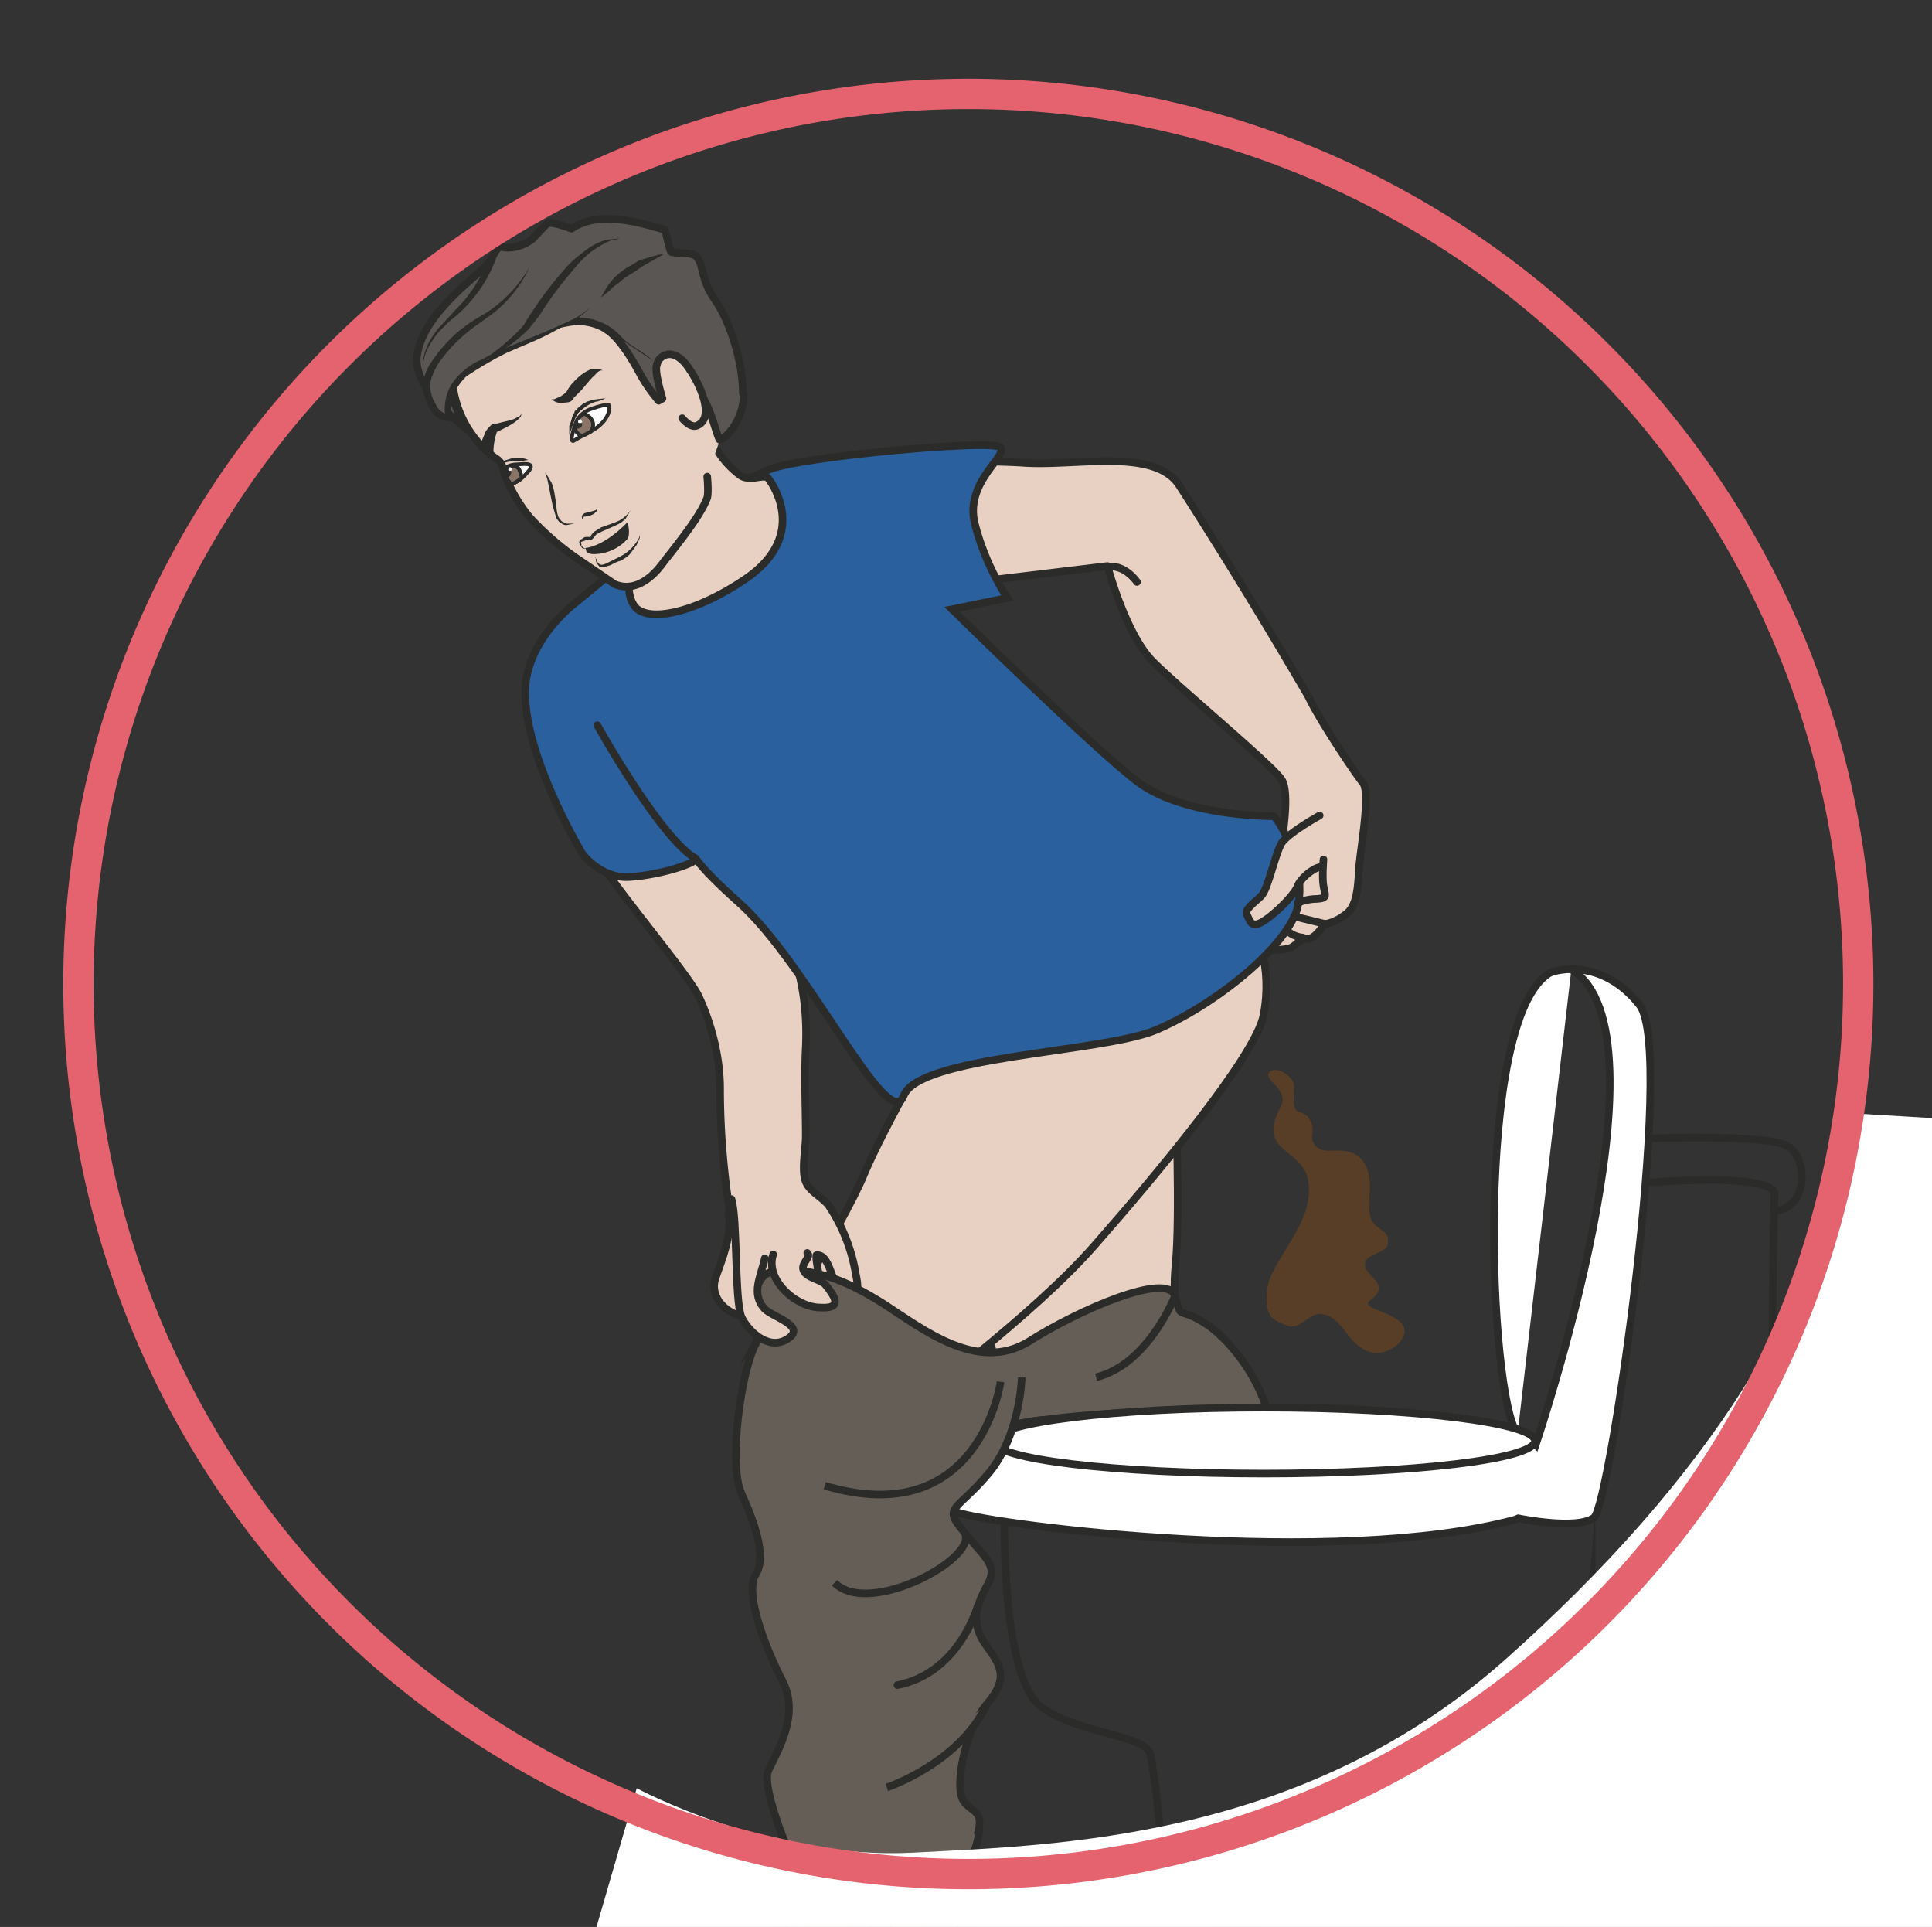 <svg xmlns="http://www.w3.org/2000/svg" viewBox="0 0 318.6 317.7"><rect x="0" y="0" width="318.6" height="317.7" fill="#333333" stroke="none"/><defs><clipPath id="a"><path d="M0 254.2h254.9V0H0v254.2z"/></clipPath><clipPath id="b"><path d="M0 254.2h254.9V0H0v254.2z"/></clipPath><clipPath id="c"><path d="M0 254.2h254.9V0H0v254.2z"/></clipPath></defs><g clip-path="url(#a)" transform="matrix(1.25 0 0 -1.25 0 317.7)"><path d="M155.1 109.6s.6-16 0-22.1c-.6-6.1.6-7 2.7-9.4 2.1-2.3 8.3-9.7 7.2-9.7-1.1 0-13.6-.4-21.6-1.8-5.5-1-9.6.5-11.4 5.3-1.9 4.8-1.8 13.2-1.8 13.2l24.9 24.5z" fill-rule="evenodd" fill="#e8d1c3"/><path stroke-linejoin="round" d="M155.1 109.6s.6-16 0-22.1c-.6-6.1.6-7 2.7-9.4 2.1-2.3 8.3-9.7 7.2-9.7-1.1 0-13.6-.4-21.6-1.8-5.5-1-9.6.5-11.4 5.3-1.9 4.8-1.8 13.2-1.8 13.2l24.9 24.5z" stroke="#2b2b2a" stroke-linecap="round" stroke-miterlimit="10" fill="none"/><path stroke-linejoin="round" d="M124 118.3s-7.3-12.6-10-19c-2.6-6.5-14.3-24.7-15-30.2-.7-5.6 5.5-40.1 7-49.3 1.5-9.2 5.4-17.6 3.2-20.2-2.2-2.6-2.3-8.6-1.9-10 .4-1.2 9.2 2 13 6s3 13.1 1.5 17.8c-1.4 4.7-1 30-2.6 40.8-1.6 11 .5 14.2.5 14.2s16.7 12.3 24.7 21.5c8 9.1 21.3 25 22.3 30.4 1.2 6.4-.9 11.4-2.3 12-1.4.6-39.8-14-39.8-14" fill-rule="evenodd" stroke="#2b2b2a" stroke-linecap="round" stroke-miterlimit="10" fill="#e8d1c3"/><path stroke-linejoin="round" d="M76.2 153.1c.4-2 2.4-4.1 3.4-6 1-2-1.8-4-.8-6 2-3.7 12-15.4 13.4-18.4 1.7-3.7 2.8-8 2.8-12.1 0-8.2 1-15.8 2.6-23.6.6-3.1 1.4-6.6 4-9 1.2-1.1 9.4-4.8 8.2-.6-3.4 2-7 1.9-6.7 7 3.5.8 2-3.5 4.4-3.5 2.2 0 0 6.2.2 7.7 1.9.2 2-4.1 3.4-5 2.1-1.6 2.3.3 1.8 2.5a23 23 0 01-3.6 9.1c-1 1.2-2.5 1.8-3 3.1-.6 1.5 0 4.3 0 6 0 3.8-.2 7.8 0 11.7.3 6.5-1 11.7-3.6 17.5-1.7 3.8-3.9 8.1-6.3 11.6-1 1.4-11.2 19-14 14.6" fill-rule="evenodd" stroke="#2b2b2a" stroke-linecap="round" stroke-miterlimit="10" fill="#e8d1c3"/><path d="M106 .6s-2.6-5.2-10-8c-7.2-2.6-15.5-7.8-14.6-11.4.8-3.5 8.3-6.3 14.7-3.3 6.4 3 10.7 5.4 17 5.3 6.3 0 15.5 1.2 14 8.4-1.4 7.2-21 9-21 9" fill="#2b2b2a"/><path d="M106 .6s-2.6-5.2-10-8c-7.2-2.6-15.5-7.8-14.6-11.4.8-3.5 8.3-6.3 14.7-3.3 6.4 3 10.7 5.4 17 5.3 6.3 0 15.5 1.2 14 8.4-1.4 7.2-21 9-21 9z" stroke="#fff" stroke-miterlimit="10" fill="none"/><path d="M99.7 77c.7 1.3-2 9.3 3 9.6 5 .2 8.8-1.2 14-4.5 5.1-3.3 12.3-9 19-4.9 6.6 4.2 18.4 9.3 19.3 6 1-3.3.2-1.3 3.7-3.4s8.5-8.2 9.2-15.2c.8-7-11.7-9.2-11.7-9.2s-22.1 7-26 5.5c-4-1.6-9.5 1-5.4-5.5 4-6.4 7.4-7 5.4-10.4-2-3.6-1.7-5.7 0-8 1.7-2.4 3-4.1 0-7.6s-4.4-11.3-3-12.9c1.2-1.6 3-1 1.4-5.4-1.6-4.5-2-9.3-1.5-10.5.5-1.1 6.6-2.7 5.4-6.7S117-14 109.2-12.6c-7.8 1.4-10.1 9.1-6.5 12.2 3.6 3 4.4 4.2 3.3 6-1.1 2-5.8 12.8-4.6 15.1 1.1 2.4 4.2 7.3 1.8 11.8-2.3 4.5-5 11.5-3.5 14 1.5 2.3-.2 7-1.9 10.7s-.1 16.2 2 19.9" fill-rule="evenodd" fill="#645e56"/><path d="M99.7 77c.7 1.3-2 9.3 3 9.6 5 .2 8.8-1.2 14-4.5 5.1-3.3 12.3-9 19-4.9 6.6 4.2 18.4 9.3 19.3 6 1-3.3.2-1.3 3.7-3.4s8.5-8.2 9.2-15.2c.8-7-11.7-9.2-11.7-9.2s-22.1 7-26 5.5c-4-1.6-9.5 1-5.4-5.5 4-6.4 7.4-7 5.4-10.4-2-3.6-1.7-5.7 0-8 1.7-2.4 3-4.1 0-7.6s-4.4-11.3-3-12.9c1.2-1.6 3-1 1.4-5.4-1.6-4.5-2-9.3-1.5-10.5.5-1.1 6.6-2.7 5.4-6.7S117-14 109.2-12.6c-7.8 1.4-10.1 9.1-6.5 12.2 3.6 3 4.4 4.2 3.3 6-1.1 2-5.8 12.8-4.6 15.1 1.1 2.4 4.2 7.3 1.8 11.8-2.3 4.5-5 11.5-3.5 14 1.5 2.3-.2 7-1.9 10.7s-.1 16.2 2 19.9z" stroke="#2b2b2a" stroke-miterlimit="10" fill="none"/><path d="M115.1 192.6c0 .4 13.2 1 20.2.5 7-.4 17.1 2 20.3-3a755 755 0 0017-27.8c1.5-3.2 6.3-10.3 7.2-11.4 1-1.2-.2-8.1-.4-10.2-.3-2 0-5.6-1.7-7s-3-1.4-3-1.4-1.1-2-2.3-2-1.5-1.2-2.7-1.3a7.2 7.2 0 00-2.6 0c-.5.2 2 13.7 2 14 0 .3 1.1 6.6 0 8.3-1.1 1.8-13.4 12-17 15.6-3.6 3.6-6 12.6-6 12.6l-23.3-2.8c-2.7-.3-7.3 14-7.7 15.9" fill-rule="evenodd" fill="#e8d1c3"/><path stroke-linejoin="round" d="M115.1 192.6c0 .4 13.2 1 20.2.5 7-.4 17.1 2 20.3-3a755 755 0 0017-27.8c1.5-3.2 6.3-10.3 7.2-11.4 1-1.2-.2-8.1-.4-10.2-.3-2 0-5.6-1.7-7s-3-1.4-3-1.4-1.1-2-2.3-2-1.5-1.2-2.7-1.3a7.2 7.2 0 00-2.6 0c-.5.2 2 13.7 2 14 0 .3 1.1 6.6 0 8.3-1.1 1.8-13.4 12-17 15.6-3.6 3.6-6 12.6-6 12.6l-23.3-2.8c-2.7-.3-7.3 14-7.7 15.9z" stroke="#2b2b2a" stroke-linecap="round" stroke-miterlimit="10" fill="none"/><path d="M93.5 188.8l7.9 3.4c3.8 1.7 29.1 4 30.5 3 1.4-1-4.7-4.5-3.3-10.1s4.3-9.8 4.3-9.8l-7.3-1.5s18.4-18.1 24.4-22.7c6-4.6 17.5-4.6 18-4.6s5-7.4 2.9-12.9c-2.3-5.4-11.3-12.3-18.4-15.3-7.2-3-31.4-3.4-33.3-8.7-2-5.2-12.7 17.5-21.7 25.5-6.3 5.6-5.7 6.3-5.8 5.7 0-.5-4.4-2-8.4-2.3-4-.4-6.5 3.1-6.5 3.1s-9 15-7.3 23.4c1.2 5.9 6.6 9.8 6.6 9.8s9.4 7.7 11.7 9.9c2.3 2.2 5.7 4 5.7 4" fill-rule="evenodd" fill="#2a609e"/><path d="M93.5 188.8l7.9 3.4c3.8 1.7 29.1 4 30.5 3 1.4-1-4.7-4.5-3.3-10.1s4.3-9.8 4.3-9.8l-7.3-1.5s18.4-18.1 24.4-22.7c6-4.6 17.5-4.6 18-4.6s5-7.4 2.9-12.9c-2.3-5.4-11.3-12.3-18.4-15.3-7.2-3-31.4-3.4-33.3-8.7-2-5.2-12.7 17.5-21.7 25.5-6.3 5.6-5.7 6.3-5.8 5.7 0-.5-4.4-2-8.4-2.3-4-.4-6.5 3.1-6.5 3.1s-9 15-7.3 23.4c1.2 5.9 6.6 9.8 6.6 9.8s9.4 7.7 11.7 9.9c2.3 2.2 5.7 4 5.7 4z" stroke="#2b2b2a" stroke-miterlimit="10" fill="none"/><path d="M101.4 191s5.8-7.3-3.2-13.3c-6.7-4.5-12.7-5.6-14.4-3.6-1.5 1.8-.5 5-.5 5s.7 2.5-2.3 4a18 18 0 00-5.6 5.7l18.2 11.7s-1.4-4.8 4-9c1.4-1 3.3.3 3.8-.5" fill-rule="evenodd" fill="#e8d1c3"/><path stroke-linejoin="round" d="M101.4 191s5.8-7.3-3.2-13.3c-6.7-4.5-12.7-5.6-14.4-3.6-1.5 1.8-.5 5-.5 5s.7 2.5-2.3 4a18 18 0 00-5.6 5.7l18.2 11.7s-1.4-4.8 4-9c1.4-1 3.3.3 3.8-.5z" stroke="#2b2b2a" stroke-linecap="round" stroke-miterlimit="10" fill="none"/><path stroke-linejoin="round" d="M93.3 191.3s.2-2 0-2.8c-.7-1.8-2.2-4-5.7-8.4-.5-.7-3.1-4.4-6.5-3l-4.4 3a37.2 37.2 0 00-6.8 5.8 20.4 20.4 0 00-3.4 5.9c-.2 1-.4 1.5-1.1 1.9a14 14 0 00-5.6 9.2c-.7 5.7-1.1 11 0 11.4 2.4.9 15.1 9.8 21.2 6 0 0 5.6-2.2 11.7-13.4 0 0 .9-5 2.6-9.8" stroke="#2b2b2a" stroke-linecap="round" stroke-miterlimit="10" fill="#e8d1c3"/><path d="M77.4 181.8h-.5a1 1 0 00-.3.4c-.1.1-.3.4-.1.7l.3.2.3.2c.4.1.8 0 .8 0 0 .2.3.6.6.8l.8.5 1.7.6.7.3.6.4a5.6 5.6 0 011 1.1l-.2-.3-.6-1-.6-.5-.8-.4-1.6-.7-.8-.4-.5-.6c-.2-.2-.5-.2-.6-.2h-.3l-.6-.2c-.1 0 0-.3 0-.4 0-.2.2-.3.3-.4.2-.1.4 0 .4 0M84.4 183.6v-.4l-.4-.9-.8-1.1c-.3-.4-.8-.7-1.3-1-.5-.1-1-.4-1.4-.6l-.7-.2a1 1 0 00-.7 0l-.4.5-.1.4v.3h-.2.1l.2-.2c0-.2.2-.6.5-.7.3-.1.7.1 1.1.3l1.4.7a5.9 5.9 0 012.6 2.5l.1.4M71.9 191.8l.2-.2.6-1c.4-.7.5-2 .7-3 0-.6.1-1.2.3-1.7l.4-.5.6-.3H75.8l-1.1-.2c-.2 0-.5.1-.7.3-.3.1-.4.4-.6.6l-.5 1.7-.6 3a6.1 6.1 0 01-.4 1.3M78.8 187v-.1l-.2-.3-.4-.3-.5-.2-.7-.1-.1-.2v-.1h-.1c0 .2-.1.3 0 .4 0 .2.2.3.4.4l.4.1.4.1.4.1.4.2" fill="#2b2b2a"/><path d="M77.3 181.9s2.3.1 5.5 3.4c0 0 .4-1.5 0-2.2a6 6 0 00-4-2c-1.8-.2-1.5.8-1.5.8" fill="#2b2b2a"/><path d="M98 202.3c0 4-1.6 9.4-3.8 12.5-1.8 2.6-1.3 4.5-2.4 5.6-.6.5-2.4.3-3.2.5-.3 0-.7 2.9-1 3-2.1.5-8.3 2.8-12.2.1 0 0-2.6 1-3.2.7l-2-2.1c-2.2-1.6-4.1-1-4.1-1-.7 0-1-1.5-2.3-2.8-1.7-1.7-8.2-6.4-8.8-11.7-.5-4.5 6.5-9.3 6.6-9.6 0 0-4.7 7.8-.7 9.2 1.8.7 2-.6 3.8 1.2 1.9 1.8 8.5 3.5 10.6 3.8 2.6.4 5-.8 6.3-2.3 1.7-1.8 3.9-2.2 5-4.3 1.2-2.5 5.3-2 6.3-3.7 1-1.7 1.5-4.1 2-5.2.2-.4 3.3 2.1 3.2 6.1" fill="#595654"/><path stroke-linejoin="round" d="M98 202.3c0 4-1.6 9.4-3.8 12.5-1.8 2.6-1.3 4.5-2.4 5.6-.6.5-2.4.3-3.2.5-.3 0-.7 2.9-1 3-2.1.5-8.3 2.8-12.2.1 0 0-2.6 1-3.2.7l-2-2.1c-2.2-1.6-4.1-1-4.1-1-.7 0-1-1.5-2.3-2.8-1.7-1.7-8.2-6.4-8.8-11.7-.5-4.5 6.5-9.3 6.6-9.6 0 0-4.7 7.8-.7 9.2 1.8.7 2-.6 3.8 1.2 1.9 1.8 8.5 3.5 10.6 3.8 2.6.4 5-.8 6.3-2.3 1.7-1.8 3.9-2.2 5-4.3 1.2-2.5 5.3-2 6.3-3.7 1-1.7 1.5-4.1 2-5.2.2-.4 3.3 2.1 3.2 6.1z" stroke="#2b2b2a" stroke-linecap="round" stroke-miterlimit="10" fill="none"/><path d="M76 198.4c-.3-.6-.5-1.5-.6-2.1 0-.3.2-.4.4-.2 1 .6 2 1 3 1.7.9.7 1.5 1.5 1.6 2.5l-.1.4h-.1c-.4.1-1.1-.1-2-.4-1-.3-1.9-1-2.2-1.9" fill-rule="evenodd" stroke="#2b2b2a" stroke-miterlimit="10" stroke-width=".5" fill="#fff"/><path d="M67.3 190.4c1 0 1.8.9 2.5 1.7.9 1.2-1 .8-1.8.8 0 0-.8 0-1.6-.6l.3-1c.1-.7.6-1 .6-1" fill-rule="evenodd" fill="#fff"/><path stroke-linejoin="round" d="M67.3 190.4c1 0 1.8.9 2.5 1.7.9 1.2-1 .8-1.8.8 0 0-.8 0-1.6-.6l.3-1c.1-.7.6-1 .6-1z" stroke="#2b2b2a" stroke-miterlimit="10" stroke-width=".5" fill="none"/><path d="M76.9 196.7s-.7-.1-1.1 1l.3 1c.2.4.9.9.9.9.2 0 2-.9.9-2.4l-1-.5z" fill-rule="evenodd" fill="#8a7468"/><path stroke-linejoin="round" d="M76.9 196.7s-.7-.1-1.1 1l.3 1c.2.4.9.9.9.9.2 0 2-.9.9-2.4l-1-.5z" stroke="#2b2b2a" stroke-linecap="round" stroke-miterlimit="10" stroke-width=".5" fill="none"/><path d="M75.7 197.8c-.2-.2.6-.3.9 0 .2.1.3.5 0 .7-.7.8-.4-.2-.9-.7" fill-rule="evenodd" fill="#2b2b2a"/><path d="M67.4 190.3l-.7 1c0 .2-.3.6-.2.8 0 .2.9.6.9.6s.4.2 1-.3c.2-.3.5-1.2.4-1.3 0 0-.8-.7-1.4-.8" fill-rule="evenodd" fill="#8a7468"/><path stroke-linejoin="round" d="M67.4 190.3l-.7 1c0 .2-.3.6-.2.8 0 .2.9.6.9.6s.4.2 1-.3c.2-.3.5-1.2.4-1.3 0 0-.8-.7-1.4-.8z" stroke="#2b2b2a" stroke-linecap="round" stroke-miterlimit="10" stroke-width=".5" fill="none"/><path d="M66.6 191.6c.2-.4.3-.5.6-.3.3.3.3.8.1 1-.8.7-1-.1-.7-.7" fill-rule="evenodd" fill="#2b2b2a"/><path d="M79.9 201.6l-1.1-.4c-.3 0-.7-.2-1.1-.4l-.6-.4-.5-.4-.2-.2-.2-.2-.3-.6-.4-1.1-.4-1.1v1.2l.2.5.2.7.3.6v.1l.1.1.1.1.3.3.6.5.6.3.6.2.6.1.9.1h.3M69.7 193.5l-.6-.1-1.2-.1c-.5 0-1 0-1.3-.2h-.3l-.2-.2.1.2.3.3 1.3.4 1.3-.1.6-.2" fill="#2b2b2a"/><path d="M76.3 198.4s.2-.1.4 0 .1.2 0 .3c0 .2-.2.2-.3.1a.3.3 0 01-.1-.4M67 192.1c.1 0 .3-.1.4 0 .2 0 .2.2.1.3s-.2.2-.3.1a.3.3 0 01-.1-.4" fill="#fff"/><path d="M63.1 194.9a286.1 286.1 0 001 2.4l.3.4.4.4.4.2h.4c1 .3 2 .4 2.6.8l.4.2.2.3V199.6l-.1-.4-.4-.4c-.5-.5-1.5-1-2.3-1.4l-.3-.1-.2-.2v-.1l-.1-.3a8.5 8.5 0 01-.3-1.9v-.3l-2 .4zM72.8 201.5h.3l.9.4.7.5c.2.4.5.9.9 1.3.7.8 1.6 1.5 2.5 1.8h1l.4-.2h-.3a2 2 0 01-.7-.6c-.5-.4-1.1-1.2-1.8-2l-1-1c-.2-.4-.5-.6-.8-.6l-.8-.1c-.9 0-1.3.5-1.3.5" fill="#2b2b2a"/><path d="M69.9 219s-1.9-4.2-6.3-6.8c-4.4-2.6-7.8-6.8-7.3-9.5.7-4 3-3.6 3-3.6s-1.1 2.8 2 5.7 14.1 5.8 16.6 9" fill="#595654"/><path d="M69.9 219a16.5 16.5 0 00-5.3-6.5l-1.4-1a21.3 21.3 0 01-4.8-4.5 8.8 8.8 0 01-1.5-2.8 3 3 0 01-.1-1.5c.1-.5.2-1 .5-1.5.2-.4.4-.9.8-1.2.3-.3.8-.5 1.2-.4l-.4-.7c-.2.6-.3 1.2-.2 1.8a5.9 5.9 0 001.1 3.1 9 9 0 003.9 3c1 .6 1.9 1 2.9 1.4l5.8 2.4 2.9 1.3c1 .5 1.8 1 2.6 1.8a8.7 8.7 0 00-2.5-2l-2.8-1.5c-1.9-1-3.8-1.7-5.8-2.6a48 48 0 01-5.3-3.1 8 8 0 01-1-1.2 5 5 0 01-1-2.7c0-.4.1-1 .3-1.3a.4.4 0 00-.4-.7c-.8 0-1.4.3-2 .7-.4.4-.8 1-1 1.5l-.6 1.7a4 4 0 00.2 2c.3 1.1 1 2.1 1.7 3a18.1 18.1 0 005.1 4.6l1.5.9a18 18 0 015.6 6" fill="#2b2b2a"/><path stroke-linejoin="round" d="M86.8 203.5s-.8 2.5.4 3.5 2.7.2 3.8-1.6c1.2-1.7 3.5-6.4.9-7.4-.9-.3-1.9 1-1.9 1" stroke="#2b2b2a" stroke-linecap="round" stroke-miterlimit="10" fill="#e8d1c3"/><path d="M63 206a903.2 903.2 0 003.2 2.5c.9.8 2 1.7 2.9 2.8a50.3 50.3 0 005.6 7.6c1 1.1 2.2 2 3.2 2.7 1 .6 2 1 2.8 1l.8.1h.3l-1-.2c-.7-.2-1.6-.7-2.6-1.4s-1.9-1.7-2.8-2.8a46.4 46.4 0 01-4.2-5.7l-1.5-1.9a22 22 0 00-3.2-2.6l-1.4-.9-1.1-.6-1-.5" fill="#2b2b2a"/><path stroke-linejoin="round" d="M86.7 206.2c-.5-.8.7-4.6.7-4.6l-.5-.3s-1.5 1.7-2.6 3.8c0 0-2.2 4.3-4.3 5.6" stroke="#2b2b2a" stroke-linecap="round" stroke-miterlimit="10" fill="#595654"/><path d="M87.5 220.6l-1.4-.8-1.4-.8-.7-.5-.8-.5-.8-.5-.7-.6c-.4-.3-.9-.6-1.2-1l-1.2-1a12.5 12.5 0 001.2 2l.6.7.7.6.8.6.9.5.8.5 1.6.5 1.2.3h.4M65.6 220.5l-.3-.8a18.4 18.4 0 00-4.9-7l-1.2-1-1.2-1.2c-.7-.8-1.2-1.6-1.6-2.4a5.5 5.5 0 01-.6-2.5v-.2.7c0 .5.1 1.3.4 2 .3.9.9 1.8 1.5 2.6l2.3 2.5a18.2 18.2 0 014.4 6.8l.3.7a.5.5 0 101-.2z" fill="#2b2b2a"/><path d="M167.3 112.6c-.1-1.3 2.7-2.2 1.7-4.3-1-2-1.7-3.9.2-5.6 1.3-1.2 3-2 3.4-4.3.6-3.8-1.8-7-3.3-9.6-1-1.7-2.3-3.5-2.2-5.9 0-2.5.8-2.8 2.7-3.6 1.8-.7 3 2 4.8 1.5 1.5-.3 2.3-1.5 3.3-2.8 1-1.3 2-2 3.4-2.3 1.3-.1 3.6.8 4 2.7.3 2.6-6.1 3-4.6 4.2 3.2 2.3-1 3.2-.6 5 .2 1.2 3 1.3 3 2.6.2 1.2-.6 1.5-1.2 2-2 1.2-1 4-1.2 6.1-.2 3.4-2.4 4.2-4.5 4.1-1 0-2-.2-2.8.8-.8 1.2.4 1.7-.8 3.6-.8.9-1.5.4-1.8 1.3-.3 1 0 2-.1 3-.2 1.2-2.4 2.6-3.3 1.6v-.1z" fill="#583e26"/><path stroke-linejoin="round" d="M96.1 94.2c.5-3-.8-6-1.7-8.6-1-3 2.3-5.5 5-5.1.2 2.3-.2 2.7-1.8 4" fill-rule="evenodd" stroke="#2b2b2a" stroke-linecap="round" stroke-miterlimit="10" fill="#e8d1c3"/><path stroke-linejoin="round" d="M96.5 96c.8-2.4.4-13.2 1.3-15.5.8-1.8 3.5-4.5 6-3 2.8 1.7-1.8 2.9-2.9 4-1.9 2-.5 4.3 0 6.7M102 88.7c-1.1-3.3 3-7 6.2-7 3.1-.2 1.9 1.5.7 3-.6.7-2.5.9-2.9 1.9-.4.9 1.1 1.8.5 2.3M174.1 146.6s-4-2.2-5-3.6c-.9-1.5-1.8-6.1-2.7-7s-2.3-1.8-1.9-2.5.5-2 2.4-.7 4 3.6 4.3 4.5 2 2.4 3 2.5" fill-rule="evenodd" stroke="#2b2b2a" stroke-linecap="round" stroke-miterlimit="10" fill="#e8d1c3"/><path stroke-linejoin="round" d="M174.6 140.8s-.2-2.4 0-3.5c.2-1.2.6-1.6-.8-1.7-1.4 0-2.6-.5-2.6-.5M170.7 133.3l4.1-1M169.7 131.5s.8-.9 2.2-1" stroke="#2b2b2a" stroke-linecap="round" stroke-miterlimit="10" fill="none"/><path d="M129 42.4s-2.4-8.9-10.6-10.5" stroke="#2b2b2a" stroke-linecap="round" stroke-miterlimit="10" fill="none"/><path stroke-linejoin="round" d="M78.8 158.5s8.3-14.9 13-17.6" stroke="#2b2b2a" stroke-linecap="round" stroke-miterlimit="10" fill="none"/><path d="M150 177.4s-1.6 2.4-4 2" stroke="#2b2b2a" stroke-linecap="round" stroke-miterlimit="10" fill="none"/></g><g clip-path="url(#b)" transform="matrix(1.25 0 0 -1.25 0 317.7)"><path d="M204.4 61.8c-.6.6-1.4 1-2.3 1-1.7-.1-10.5-1.6-33.4-1.5 0 0-37-.3-37 1.9 0 0-1.7 3 6.1 3.7" stroke="#2b2b2a" stroke-miterlimit="10" fill="#fff"/><path d="M200.2 65c-3.8 5-5.8 54.7 4.2 60.8.9.5 7 2 11.9-4.2 4.8-6.2-3.9-66-6-67.6-2.2-1.7-10-.1-10-.1l-.5-.2c-23.7-6.3-68.1-.8-73.6 1-5.5 1.9-3 8.2-2 8.7 0 0 4 3 20.7 4.2 50.1 3.4 57.7-4 57.7-4s18.4 54.3 4.7 62.7" stroke="#2b2b2a" stroke-miterlimit="10" fill="#fff"/><path d="M217.5 104s15.7.6 18.3-1c2.6-1.4 3-7.9-1.6-8.6" stroke="#2b2b2a" stroke-linecap="round" stroke-miterlimit="10" fill="none"/><path d="M210.4 54l.1-1.7v-2-2.5c0-1.8 0-4-.4-6.3-.3-2.3-.7-4.8-1.5-7.1A14 14 0 00207 31c-.4-.6-.8-1-1.3-1.4l-1.5-1-1.6-.7-1.5-.6-2.9-.9-4.3-1.1-1.2-.5-.4-.1.4.2c.3.2.6.4 1.1.5l4.3 1.3 2.8 1 3 1.4 1.4 1c.4.3.8.7 1.1 1.2.6 1 1 2.2 1.4 3.3.7 2.3 1 4.8 1.3 7l.4 3.3a96.8 96.8 0 01.8 9.1h.1" fill="#2b2b2a"/><path d="M151.4 2.8c.1-.5 30-9.5 65.2 0M132.5 53.3s-.3-20.6 4.9-24.3 14-3.6 14.4-6.4c.5-2.7 2.8-17.7 0-19.6-2.7-2-11.5-1.5-13.3-5.3-2.3-4.8-2.4-9.6 4.3-10.9 0 0 20.1-4.2 36.7-3.5l15.5.3c14.7-.2 29.8 3.7 29.8 3.7 6.7 1.3 6.6 6 4.3 10.8-1.8 3.9-10.6 3.4-13.3 5.4-2.7 1.8-.7 16.5-.3 19.3s9 2.7 13.8 6.2c0 0 5.3 2.6 4.8 24.3-.6 24.6 0 43.2 0 43.2s1.5 3-16.4 1.7" stroke="#2b2b2a" stroke-linecap="round" stroke-miterlimit="10" fill="none"/><path d="M202.5 64.1c0-2.4-16-4.3-35.8-4.3-19.7 0-35.7 1.9-35.7 4.3s16 4.4 35.7 4.4c19.8 0 35.8-2 35.8-4.4" fill="#fff"/><path d="M202.5 64.1c0-2.4-16-4.3-35.8-4.3-19.7 0-35.7 1.9-35.7 4.3s16 4.4 35.7 4.4c19.8 0 35.8-2 35.8-4.4z" stroke="#2b2b2a" stroke-miterlimit="10" fill="none"/><path d="M134.8 72.5s-.2-7.7-4.4-12.7c-4.2-5-6.1-4.3-3.3-7.6 2.7-3.2-12.4-11.5-17-6.8" fill-rule="evenodd" stroke="#2b2b2a" stroke-miterlimit="10" fill="#645e56"/><path d="M126.5 70.6s-14-6.5-7.9-10.8c6.2-4.4 8.2-3.3 10 1.5 2 4.8-2 9.3-2 9.3" fill-rule="evenodd" fill="#645e56"/><path d="M132 71.9s-2.7-19.8-23.2-13.7M155 83.2s-3.5-9-10.4-10.7M104.7-2.6s6-7.6 13.6-3.5c7.7 4 8.8 6.7 8.8 6.7M110.2-1.5s17.7 2.6 19 14.3M117 18.4s9.6 3.2 13.2 11" fill-rule="evenodd" stroke="#2b2b2a" stroke-miterlimit="10" fill="#645e56"/><path d="M84 18.3s17.5-9.5 36.5-8.5c18.9 1 51.3 1.7 78 25.4s43.2 49 44.5 72.2l16.6-1 1.3-130-191.8-9.5L84 18.3z" fill="#fff"/></g><g clip-path="url(#c)" transform="matrix(1.25 0 0 -1.25 0 317.7)"><path d="M245.1 127.8a117.4 117.4 0 10-234.7 0 117.4 117.4 0 00234.7 0z" stroke="#e5626f" stroke-miterlimit="10" stroke-width="4" fill="none"/></g></svg>